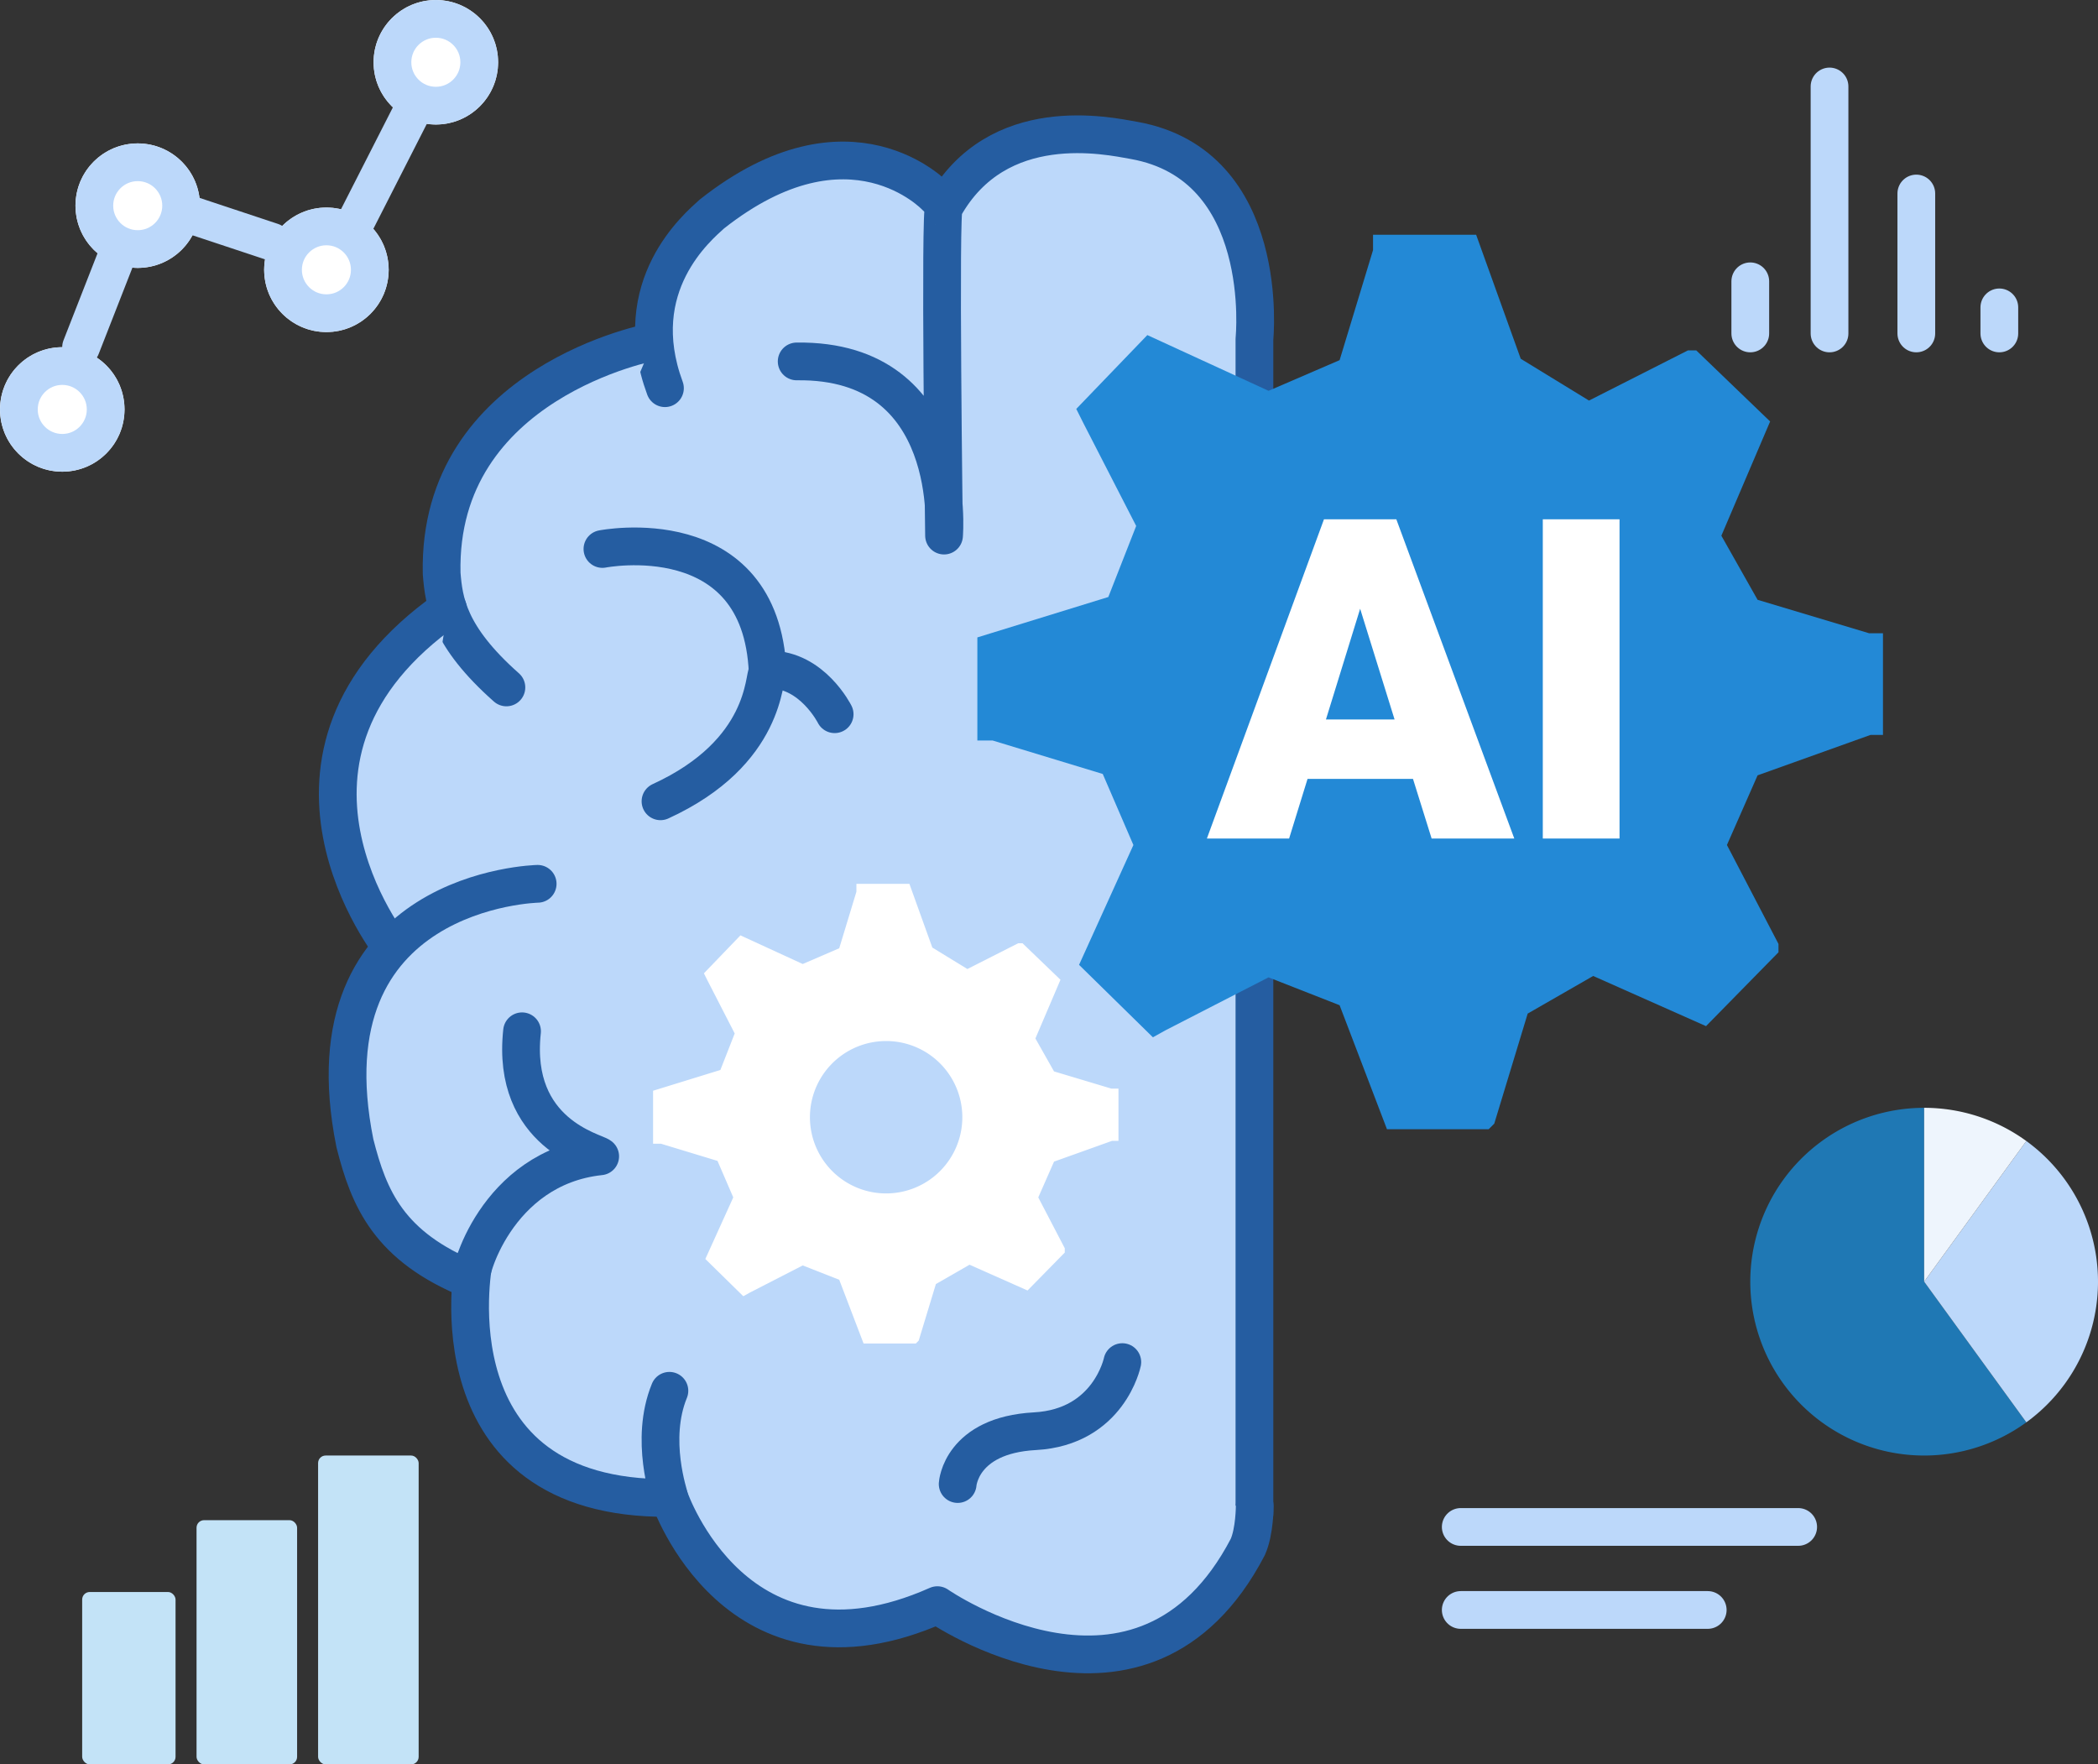 <svg xmlns="http://www.w3.org/2000/svg" width="555.973" height="467.569" viewBox="0 0 555.973 467.569">
  <rect x="0" y="0" width="555.973" height="467.569" fill="#333333" stroke="none"/>
  <g id="advanced-analytics" transform="translate(-344 -802.592)">
    <path id="Path_37166" data-name="Path 37166" d="M446.844,1004.82l3.55,123.077,77.515,86.982,149.113,4.142s4.137-360.936-32.549-367.445c-6.761-1.192-36.095-7.692-50.3,17.751-1.183-.591-23.938-6.154-23.938-6.154s-49.158,38.234-72.372,46.427" transform="translate(0 -11.787)" fill="#bcd8fa"/>
    <path id="Path_37157" data-name="Path 37157" d="M676.425,1215.482V904.24s4.734-46.154-31.953-52.663c-6.761-1.192-36.095-7.692-50.3,17.751-1.183-.591,0,86.982,0,86.982s4.142-46.746-39.053-46.154" transform="translate(0 -11.787)" fill="#bcd8fa" stroke="#255da1" stroke-linecap="round" stroke-linejoin="round" stroke-width="10"/>
    <path id="Path_37158" data-name="Path 37158" d="M592,866.5s-22.672-24.393-59.358,4.6c-3.606,3.309-22.485,18.935-12.426,46.154" transform="translate(0 -11.787)" fill="#bcd8fa" stroke="#255da1" stroke-linecap="round" stroke-linejoin="round" stroke-width="10"/>
    <path id="Path_37159" data-name="Path 37159" d="M517.067,904.954s-57.21,10.528-56.027,61.416c.6,7.418,1.775,16.568,17.16,30.178" transform="translate(0 -11.787)" fill="#bcd8fa" stroke="#255da1" stroke-linecap="round" stroke-linejoin="round" stroke-width="10"/>
    <path id="Path_37160" data-name="Path 37160" d="M448.023,1065.778s-40.936-51.1,14.685-90.149" transform="translate(0 -11.787)" fill="#bcd8fa" stroke="#255da1" stroke-linecap="round" stroke-width="10"/>
    <path id="Path_37161" data-name="Path 37161" d="M503.644,959.861s42.012-8.284,43.787,32.544c-1.183,1.183,0,21.3-28.4,34.319" transform="translate(0 -11.787)" fill="#bcd8fa" stroke="#255da1" stroke-linecap="round" stroke-linejoin="round" stroke-width="10"/>
    <path id="Path_37162" data-name="Path 37162" d="M565.182,1003.648s-5.917-11.834-17.16-11.834" transform="translate(0 -11.787)" fill="#bcd8fa" stroke="#255da1" stroke-linecap="round" stroke-width="10"/>
    <path id="Path_37163" data-name="Path 37163" d="M486.484,1048.592s-62.041,1.293-48.432,68.749c3.729,14.71,8.976,27.378,30.87,36.254-1.183-.592,6.319-29.829,34.13-32.788-1.183-1.184-23.668-5.917-20.71-33.136" transform="translate(0 -11.787)" fill="#bcd8fa" stroke="#255da1" stroke-linecap="round" stroke-linejoin="round" stroke-width="10"/>
    <path id="Path_37164" data-name="Path 37164" d="M469.465,1149.179s-11.975,62.753,51.93,62.161c0-.592-5.325-15.385,0-28.4" transform="translate(0 -11.787)" fill="#bcd8fa" stroke="#255da1" stroke-linecap="round" stroke-linejoin="round" stroke-width="10"/>
    <path id="Path_37165" data-name="Path 37165" d="M521.4,1211.344s17.751,52.066,71.006,28.4c0,0,54.438,37.87,82.248-15.384,1.854-4.086,1.854-10.905,1.854-10.905" transform="translate(0 -11.787)" fill="#bcd8fa" stroke="#255da1" stroke-linecap="round" stroke-linejoin="round" stroke-width="10"/>
    <path id="Path_37156" data-name="Path 37156" d="M148.079,246.67,156.94,217.5l17.353-9.969L204.2,220.825l19.2-19.569v-2.215l-13.661-26.214,8.123-18.461,29.907-10.707h3.323V116.706H247.4l-29.537-8.861-9.6-16.984,12.923-30.276-19.569-18.83H199.4L173.186,55.047,155.094,43.97,143.279,11.11H115.957v4.061L107.1,44.339l-18.83,8.123L56.144,37.694,37.314,57.262l1.846,3.692,14.03,27.322-7.384,18.83L11.1,117.814v27.322h4.061L44.329,154l8.123,18.83-14.4,31.753,19.568,19.2,3.323-1.846L88.266,207.9l18.83,7.384,12.553,32.86H146.6Z" transform="translate(591.9 853.694)" fill="#2389d6"/>
    <path id="Path_37178" data-name="Path 37178" d="M54.445-15.8H26.5L21.615,0H-.174L30.854-84.6H50.029L81.29,0H59.384ZM31.377-31.551H49.564L40.441-60.895ZM109.18,0H88.843V-84.6H109.18Z" transform="translate(664 1024.805)" fill="#fff"/>
    <path id="Path_37167" data-name="Path 37167" d="M81.492,132.161l4.554-14.989,8.918-5.123,15.368,6.83,9.866-10.056v-1.138l-7.02-13.471,4.174-9.487,15.369-5.5h1.708V65.374h-1.9L117.351,60.82l-4.933-8.728,6.641-15.558L109,26.858h-1.138l-13.471,6.83L85.1,28,79.025,11.11H64.985V13.2L60.431,28.186,50.755,32.36,34.248,24.771,24.571,34.827l.949,1.9,7.21,14.04-3.795,9.676L11.1,65.943v14.04h2.087l14.989,4.554,4.174,9.676-7.4,16.317L35.007,120.4l1.708-.949,14.04-7.21,9.676,3.795,6.451,16.886H80.733ZM58.723,87.383A20.192,20.192,0,1,1,87.278,87.1a20.193,20.193,0,0,1-28.555.285Z" transform="translate(505.967 1025.695)" fill="#fff"/>
    <path id="Path_37168" data-name="Path 37168" d="M597.784,1207.652s.808-12.927,20.469-14,23.162-18.314,23.162-18.314" transform="translate(0 -11.787)" fill="none" stroke="#255da1" stroke-linecap="round" stroke-linejoin="round" stroke-width="10"/>
    <path id="Path_37169" data-name="Path 37169" d="M731.1,1207.234H820.52" fill="none" stroke="#bcd8fa" stroke-linecap="round" stroke-width="10"/>
    <path id="Path_37170" data-name="Path 37170" d="M731.1,1207.234H796.55" transform="translate(0 22)" fill="none" stroke="#bcd8fa" stroke-linecap="round" stroke-width="10"/>
    <g id="Group_25243" data-name="Group 25243" transform="translate(-461.165 -1450.063)">
      <rect id="Rectangle_7494" data-name="Rectangle 7494" width="26.649" height="81.852" rx="2" transform="translate(889.461 2638.372)" fill="#c3e3f7"/>
      <rect id="Rectangle_7495" data-name="Rectangle 7495" width="26.649" height="64.72" rx="2" transform="translate(857.249 2655.503)" fill="#c3e3f7"/>
      <rect id="Rectangle_7496" data-name="Rectangle 7496" width="24.746" height="45.685" rx="2" transform="translate(826.941 2674.539)" fill="#c3e3f7"/>
      <path id="Path_37133" data-name="Path 37133" d="M814.634,2718.314H916.156" transform="translate(-0.046 1.174)" fill="none"/>
    </g>
    <g id="Group_25244" data-name="Group 25244">
      <path id="Path_37171" data-name="Path 37171" d="M731.1,1207.234H796.55" transform="translate(2036.061 94.408) rotate(90)" fill="none" stroke="#bcd8fa" stroke-linecap="round" stroke-width="10"/>
      <path id="Path_37172" data-name="Path 37172" d="M731.1,1207.234h13.815" transform="translate(2015.061 146.04) rotate(90)" fill="none" stroke="#bcd8fa" stroke-linecap="round" stroke-width="10"/>
      <path id="Path_37173" data-name="Path 37173" d="M731.1,1207.234h37.083" transform="translate(2059.061 122.772) rotate(90)" fill="none" stroke="#bcd8fa" stroke-linecap="round" stroke-width="10"/>
      <path id="Path_37174" data-name="Path 37174" d="M731.1,1207.234h6.908" transform="translate(2081.061 152.947) rotate(90)" fill="none" stroke="#bcd8fa" stroke-linecap="round" stroke-width="10"/>
    </g>
    <g id="Group_25245" data-name="Group 25245" transform="translate(-32 -11)">
      <g id="Ellipse_647" data-name="Ellipse 647" transform="translate(376 905.592)" fill="#fff" stroke="#bcd8fa" stroke-width="10">
        <circle cx="16.5" cy="16.5" r="16.5" stroke="none"/>
        <circle cx="16.5" cy="16.5" r="11.5" fill="none"/>
      </g>
      <g id="Ellipse_648" data-name="Ellipse 648" transform="translate(396 851.592)" fill="#fff" stroke="#bcd8fa" stroke-width="10">
        <circle cx="16.5" cy="16.5" r="16.5" stroke="none"/>
        <circle cx="16.5" cy="16.5" r="11.5" fill="none"/>
      </g>
      <g id="Ellipse_649" data-name="Ellipse 649" transform="translate(446 868.592)" fill="#fff" stroke="#bcd8fa" stroke-width="10">
        <circle cx="16.5" cy="16.5" r="16.5" stroke="none"/>
        <circle cx="16.5" cy="16.5" r="11.5" fill="none"/>
      </g>
      <g id="Ellipse_650" data-name="Ellipse 650" transform="translate(475 813.592)" fill="#fff" stroke="#bcd8fa" stroke-width="10">
        <circle cx="16.5" cy="16.5" r="16.5" stroke="none"/>
        <circle cx="16.5" cy="16.5" r="11.5" fill="none"/>
      </g>
      <path id="Path_37175" data-name="Path 37175" d="M396,899.989l9.1-23.266" transform="translate(1.485 5.603)" fill="none" stroke="#bcd8fa" stroke-linecap="round" stroke-width="10"/>
      <path id="Path_37177" data-name="Path 37177" d="M396,910.14l12.159-33.417" transform="translate(187.447 -77.87) rotate(7)" fill="none" stroke="#bcd8fa" stroke-linecap="round" stroke-width="10"/>
      <path id="Path_37176" data-name="Path 37176" d="M396,899.989l9.1-23.266" transform="translate(1302.428 427.25) rotate(87)" fill="none" stroke="#bcd8fa" stroke-linecap="round" stroke-width="10"/>
    </g>
    <g id="Ring_Chart0" data-name="Ring Chart0" transform="translate(899.973 1188.309) rotate(180)">
      <path id="Path_37143" data-name="Path 37143" d="M27.08,92.144A46.072,46.072,0,1,0,0,8.8L27.08,46.072Z" transform="translate(18.991 0)" fill="#1f78b4"/>
      <path id="Path_37144" data-name="Path 37144" d="M18.992,0a46.072,46.072,0,0,0,0,74.546l27.08-37.273Z" transform="translate(0 8.799)" fill="#bcd8fa"/>
      <path id="Path_37145" data-name="Path 37145" d="M0,37.273a46.072,46.072,0,0,0,27.08,8.8V0Z" transform="translate(18.991 46.072)" fill="#eef5fd"/>
    </g>
  </g>
</svg>
